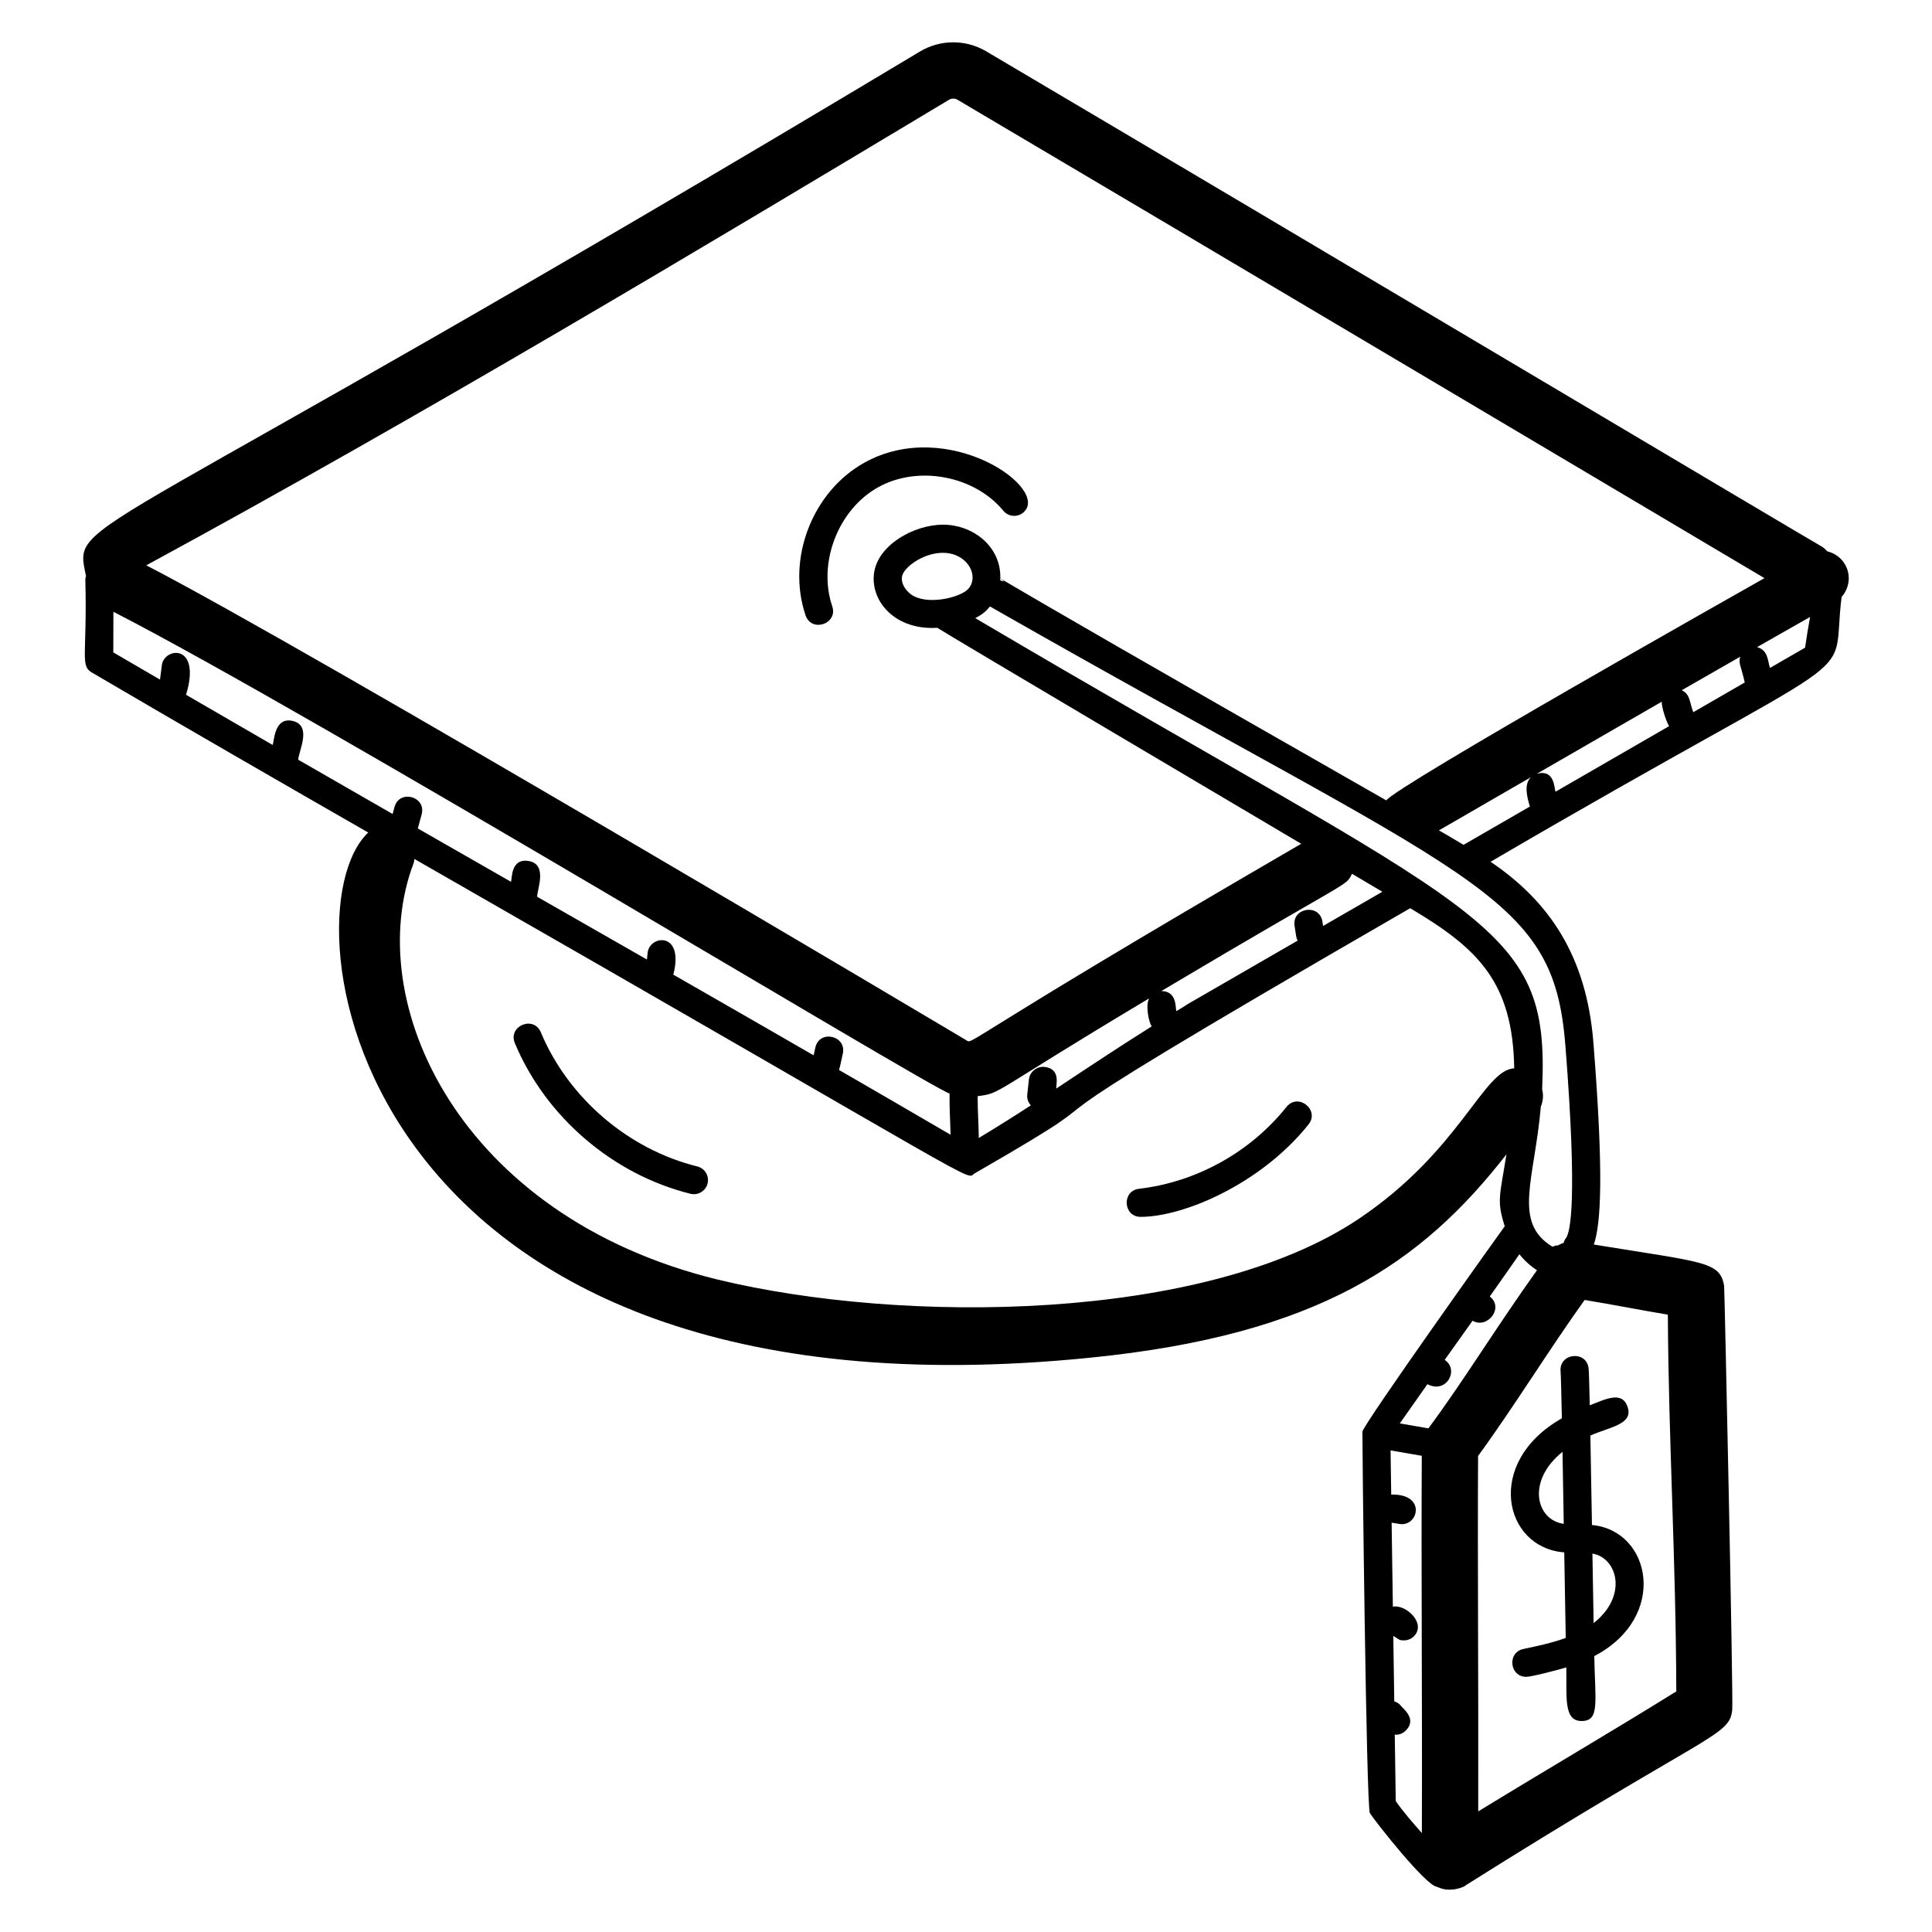 <?xml version="1.0" encoding="UTF-8"?>
<!-- Uploaded to: ICON Repo, www.iconrepo.com, Generator: ICON Repo Mixer Tools -->
<svg fill="#000000" width="800px" height="800px" version="1.1" viewBox="144 144 512 512" xmlns="http://www.w3.org/2000/svg">
 <g>
  <path d="m168.39 322.25c24.145 14.164 48.734 28.348 73.195 42.379-23.16 21.77-3.844 158.99 191.48 139.16 60.227-6.055 87.715-25.031 110.16-53.879-1.777 11.148-2.629 12.262-0.453 19.059-0.59 0.746-37.574 52.605-37.723 54.453-0.062 0.75 1.02 99.559 1.988 101.08 1.609 2.5 14.715 19.051 17.656 19.488 0.082 0.043 0.875 0.344 0.941 0.367 3.516 1.32 7.352-0.84 6.602-0.613 64.703-40.762 70.047-39.477 70.82-46.562 0.32-2.859-2.027-111.63-2.144-112.38-1.094-6.555-5.289-6.203-34.531-10.988 1.867-5.441 2.676-18.262-0.105-53.422-1.812-23.152-11.828-37.586-27.258-48.016 103.59-60.559 89.816-44.984 93.031-70.184 2.035-2.32 2.547-5.707 0.941-8.543-1.051-1.859-2.793-3.059-4.719-3.535-0.449-0.438-0.859-0.918-1.434-1.242-5.023-2.84-131.57-78.141-221.55-131.31-5.453-3.18-12.18-3.117-17.543 0.125-225.25 135.06-224.36 122.65-220.95 138.95-0.074 0.297-0.18 0.582-0.18 0.898 0.527 20.27-1.469 22.82 1.77 24.719zm5.664-16.125c53.582 27.516 215.7 125.72 221.59 127.68-0.039 4.231 0.156 6.438 0.262 10.914-9.801-5.727-19.66-11.449-29.555-17.168 0.336-1.102 0.707-3.043 1.004-4.332 1.043-4.805-6.231-6.441-7.289-1.582l-0.445 2.031c-12.406-7.156-24.812-14.293-37.188-21.375 3-11.531-6.316-10.555-6.809-5.777l-0.18 1.77c-11.469-6.562-28.598-16.352-29.098-16.637-0.059-1.801 2.938-8.668-2.32-9.48-4.734-0.75-4.285 4.762-4.621 5.508-8.195-4.684-16.41-9.387-24.68-14.125l1.016-3.723c1.285-4.746-5.883-6.738-7.199-1.953l-0.5 1.836c-8.336-4.777-16.664-9.566-25.012-14.379 0.117-2.332 3.766-9.102-1.523-10.289-4.898-1.059-4.812 5.441-5.258 6.375-7.672-4.43-15.312-8.855-22.945-13.297 4.164-13.691-5.832-12.664-6.422-7.805l-0.48 3.785c-4.125-2.406-8.277-4.809-12.379-7.211zm328.24 69.441 8.051 4.758-15.715 9.066-0.168-1.113c-0.738-4.93-8.102-3.769-7.391 1.078 0.43 2.406 0.301 2.938 0.828 3.914-40.727 23.516-24.691 14.207-32.152 18.703-0.305-0.746 0.297-5.309-3.977-5.336 51.309-30.547 48.664-27.453 50.523-31.07zm-53.078 40.43c-8.652 5.449-15.84 10.207-25.301 16.488-0.145-0.746 1.379-5.258-3.129-5.746-1.918-0.215-3.887 1.258-4.109 3.305l-0.445 4.031c-0.117 1.09 0.27 2.098 0.945 2.859-4.578 2.988-9.176 5.863-13.785 8.641-0.051-4.098-0.301-6.676-0.309-11.082 6.469-0.809 2.863-0.469 45.449-25.91-1.004 1.883-0.117 6.281 0.684 7.414zm54.844 51.031c-40.895 27.395-120.88 27.926-169.91 16.062-68.516-16.766-94.516-73.66-80.504-110.43 0.129-0.336 0.094-0.684 0.172-1.027 156.59 89.672 145.61 84.977 148.52 83.301 52.809-30.43-12.484 3.551 115.38-70.246 17.895 10.613 27.199 19.477 27.566 42.441-8.156 0.316-14.297 21.852-41.223 39.895zm30.188 26.973c3.883 2.285 8.457-3.387 4.551-6.414 3.008-4.25 5.676-8.047 7.856-11.203 1.453 1.812 3.059 3.227 4.664 4.234-10.949 15.328-19.621 29.609-28.781 41.914l-7.574-1.309c2.102-3.019 4.617-6.586 7.32-10.398 5.035 2.656 8.52-3.809 4.574-6.441 2.562-3.594 4.519-6.336 7.391-10.383zm-20.359 127.31c-0.098-5.891-0.172-11.738-0.262-17.609 1.18 0.082 2.062-0.289 2.769-0.949 3.496-3.25-0.922-6.16-1.305-6.906-0.445-0.488-1.004-0.777-1.594-0.969-0.082-5.781-0.176-11.578-0.258-17.352 1.602 0.941 1.406 1.195 2.828 1.195 1.113 0 2.223-0.5 2.961-1.453 2.723-3.547-2.82-8.195-5.902-7.473-0.098-7.41-0.223-14.848-0.328-22.27l2.082 0.336c5.031 0.84 7.238-8.062-2.191-7.773-0.059-3.906-0.109-7.801-0.172-11.715l8.27 1.43c-0.168 31.898 0.145 63.664 0.023 99.973-2.625-2.953-5.188-5.957-6.922-8.465zm72.109-128.91c0.18 33.391 2.129 64.328 2.238 99.836-16.434 10.238-32.836 19.789-52.488 31.801 0.074-37.375-0.195-64.129-0.043-94.191 9.492-12.988 18.875-28.297 28.238-41.34 7.309 1.195 14.598 2.644 22.055 3.894zm-27.16-71.426c3.266 41.41 1.262 49.477 0.234 51.02-0.34 0.418-0.559 0.887-0.691 1.375-0.527 0.168-1.023 0.398-1.504 0.676-0.762 0.023-0.684 0.086-1.465 0.344-10.637-6.469-4.742-17.754-3.07-37.137 0.609-1.496 0.73-3.062 0.344-4.582 2.035-45.074-14.555-44.801-150.23-124.86 2.184-1.141 2.961-1.969 3.898-3.09 128.79 73.508 149.25 75.281 152.48 116.25zm-164.16-130.44c6.121 0.516 8.781 6.394 5.918 9.531-1.98 2.176-9.801 4.156-14.223 2.019-2.062-0.992-3.863-3.469-3.258-5.582 0.703-2.492 6.231-6.391 11.562-5.969zm211.7 34.332-13.637 7.871c-1.016-2.559-0.758-4.719-3.043-5.828 5.141-2.949 10.289-5.902 15.488-8.879-0.535 1.84 0.188 2.305 1.191 6.836zm-22 5.094c-0.082 1.055 0.953 4.789 1.953 6.477l-30.094 17.371c-0.371-0.746-0.125-6.051-4.965-4.75 11.117-6.422 22.117-12.777 33.105-19.098zm-34.941 27.781-17.582 10.148c-4.109-2.481-5.777-3.394-6.527-3.828 5.812-3.359 7.582-4.383 24.371-14.09-1.887 1.82-1.027 5.262-0.262 7.769zm72.934-42.109-9.293 5.367c-0.625-1.488-0.348-4.695-3.438-5.508 4.621-2.637 9.328-5.312 14.043-7.988-0.508 2.918-0.996 5.801-1.312 8.129zm-226.92-145.17c0.723-0.434 1.59-0.438 2.289-0.031 68.66 40.574 181.12 107.39 213.86 126.78-3.676 2.09-98.137 55.383-100.2 58.906-134.21-76.539-95.379-55.512-102.33-58.332 0.531-8.184-6.18-14.059-13.781-14.684-7.527-0.637-17.34 4.281-19.359 11.363-2.129 7.519 4.254 16.645 16.473 15.914 0.734 0.637 95.684 56.789 96.434 57.234-93.543 54.328-86.586 53.285-88.957 51.934-0.762-0.457-173.87-103.41-217.11-125.73 73.645-39.984 147.46-84.238 212.69-123.35z"/>
  <path d="m328.79 453.12c-18.301-4.531-34.184-18.148-41.461-35.543-1.902-4.559-8.781-1.672-6.883 2.879 8.156 19.531 25.992 34.824 46.547 39.91 2.039 0.496 4.031-0.762 4.519-2.727 0.5-2-0.715-4.023-2.723-4.519z"/>
  <path d="m484.93 437.35c-9.586 11.988-23.828 19.895-39.07 21.691-4.637 0.543-4.215 7.438 0.43 7.438 11.449 0 31.914-8.766 44.469-24.473 3.09-3.863-2.742-8.508-5.828-4.656z"/>
  <path d="m364.55 304.66c-3.887-11.477 1.566-25.621 12.152-31.523 10.562-5.894 25.469-3.117 33.199 6.219 1.312 1.59 3.66 1.805 5.254 0.496 7.519-6.254-19.91-25.602-42.102-13.23-13.797 7.699-20.641 25.461-15.578 40.434 1.582 4.676 8.66 2.281 7.074-2.394z"/>
  <path d="m557.57 507.46c0.082 0.84 0.203 5.625 0.34 12.406-20.625 11.688-15.426 34.332 0.629 35.527 0.152 9.082 0.285 16.691 0.398 22.676-3.582 1.305-7.438 2.133-11.211 2.926-4.371 0.906-3.695 7.383 0.758 7.383 1.383 0 8.461-1.844 10.605-2.504 0.16 7.652-0.828 14.211 4.031 14.211 4.871 0 3.617-4.852 3.375-17.199 19.805-10.352 15.09-33.328-0.613-34.742-0.164-9.617-0.301-17.555-0.418-23.715 5.34-2.336 11.492-2.973 9.836-7.672-1.48-4.211-5.852-1.949-9.996-0.34-0.125-5.769-0.227-9.062-0.316-9.82-0.574-4.809-7.891-4.051-7.418 0.863zm0.508 21.289c0.109 5.957 0.219 12.566 0.332 19.078-7.215-0.914-10.07-11.234-0.332-19.078zm8.25 45.387c-0.105-5.773-0.215-12.145-0.32-18.414 6.629 1.102 9.492 11.211 0.32 18.414z"/>
 </g>
</svg>